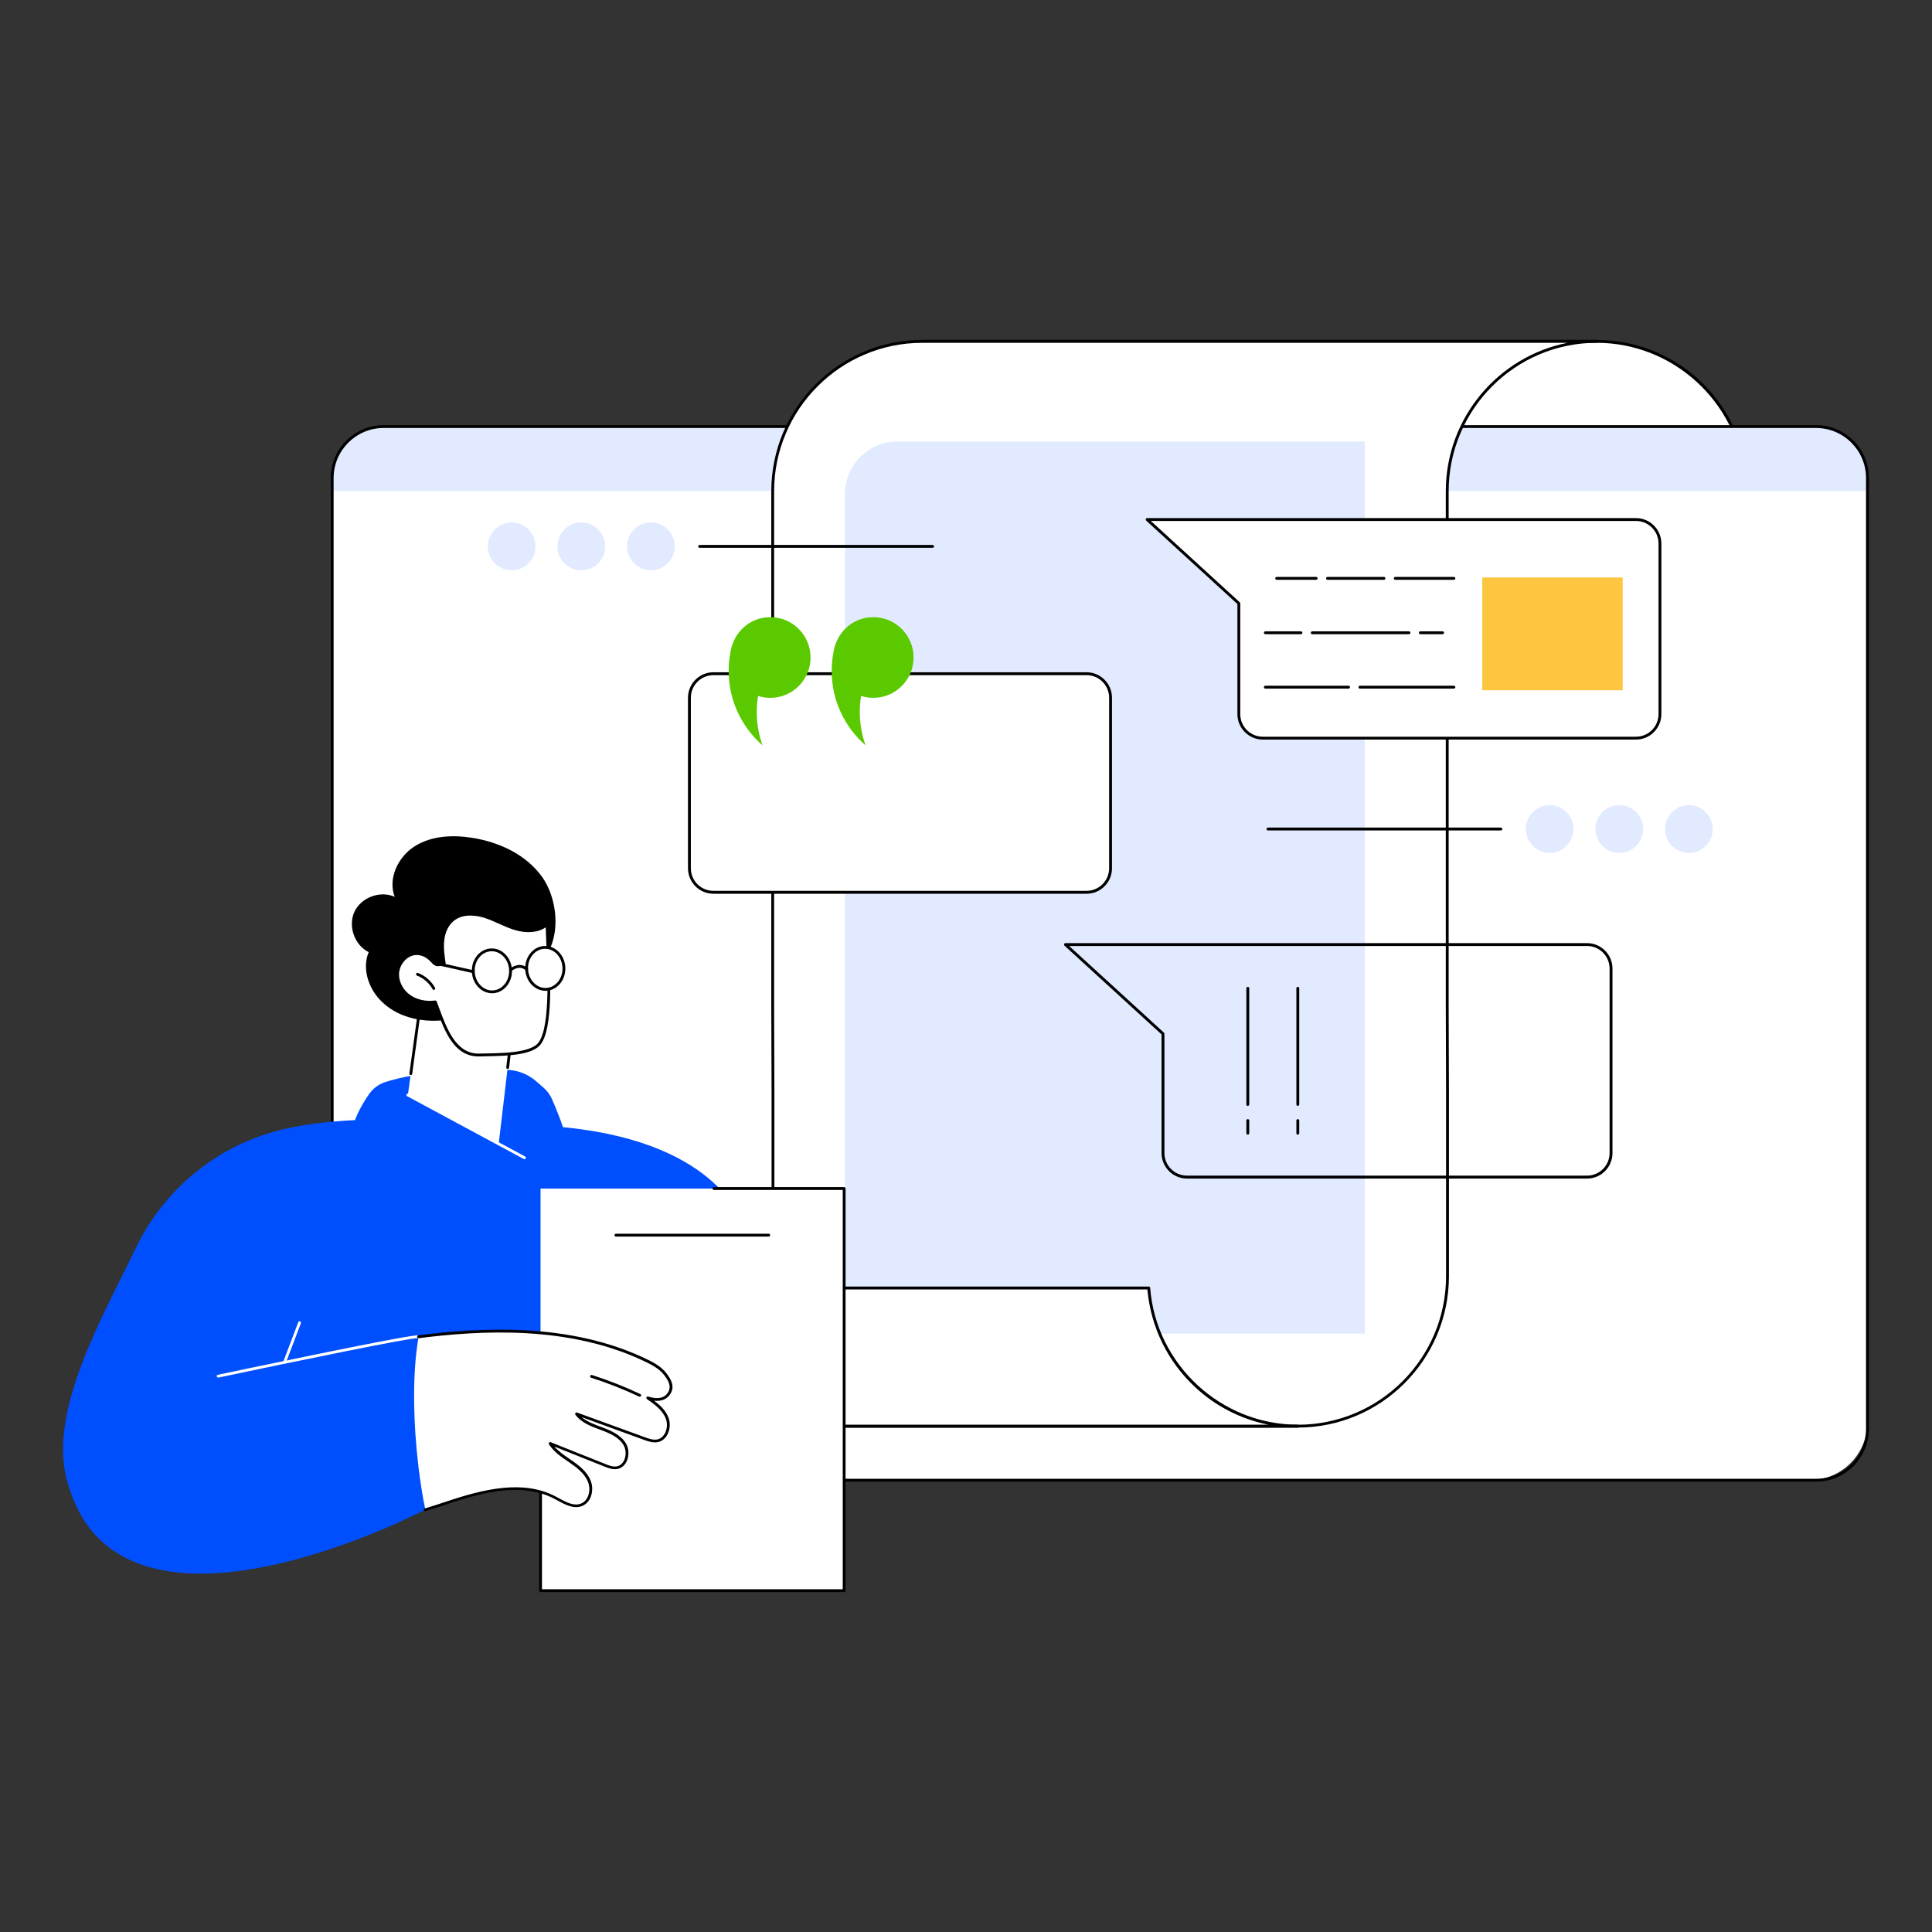 <svg xmlns="http://www.w3.org/2000/svg" id="Background" viewBox="0 0 500 500"><rect x="0" y="0" width="500" height="500" fill="#333333" stroke="none"/><defs><style>.cls-1,.cls-2,.cls-3,.cls-4,.cls-5,.cls-6{stroke-width:0px;}.cls-2{fill:#5bc900;}.cls-3{fill:#fff;}.cls-4{fill:#e2eaff;}.cls-5{fill:#fdc641;}.cls-6{fill:#004fff;}</style></defs><g id="Press"><path class="cls-3" d="m277.3,124.1c-1.55-20.01-18.24-35.76-38.6-35.76h174.56c20.36,0,37.05,15.75,38.6,35.76h-174.56Z"></path><path class="cls-1" d="m451.86,124.47h-174.56c-.19,0-.36-.15-.37-.34-1.54-19.86-18.33-35.41-38.23-35.41-.21,0-.37-.17-.37-.37s.17-.37.37-.37h174.56c9.91,0,19.36,3.72,26.61,10.48,7.21,6.72,11.6,15.82,12.37,25.62,0,.1-.03.2-.1.28-.07.08-.17.12-.27.12Zm-174.22-.74h173.82c-1.73-19.67-18.43-35.01-38.2-35.01h-166.96c7.07,1.4,13.64,4.73,19,9.73,7.13,6.64,11.5,15.61,12.34,25.28Z"></path><rect class="cls-3" x="85.97" y="110.39" width="397.33" height="272.69" rx="15.04" ry="15.04"></rect><path class="cls-4" d="m483.3,127.05v-3.33c0-7.36-5.96-13.33-13.31-13.33H99.28c-7.35,0-13.31,5.97-13.31,13.33v3.33h397.33Z"></path><path class="cls-1" d="m469.98,383.45H99.29c-7.55,0-13.69-6.14-13.69-13.69V123.71c0-7.55,6.14-13.69,13.69-13.69h370.69c7.55,0,13.69,6.14,13.69,13.69v246.05c0,7.55-6.14,13.69-13.69,13.69ZM99.29,110.76c-7.14,0-12.95,5.81-12.95,12.95v246.05c0,7.14,5.81,12.95,12.95,12.95h370.69c7.14,0,12.95-5.81,12.95-12.95V123.71c0-7.14-5.81-12.95-12.95-12.95H99.29Z"></path><path class="cls-3" d="m413.26,88.34c-21.38,0-38.72,17.37-38.72,38.8v134l.07,20.75v48.38c0,21.43-17.34,38.8-38.72,38.8h-174.56c21.38,0,38.72-17.37,38.72-38.8v-48.38l-.07-20.75V127.15c0-21.43,17.34-38.8,38.72-38.8h174.56Z"></path><path class="cls-1" d="m335.89,369.46h-174.56c-.2,0-.37-.17-.37-.37s.17-.37.37-.37c21.15,0,38.35-17.24,38.35-38.43v-48.38l-.07-20.75V127.15c0-21.6,17.54-39.18,39.09-39.18h174.56c.2,0,.37.17.37.37s-.17.37-.37.37c-21.15,0-38.35,17.24-38.35,38.43v133.99l.07,20.75v48.39c0,21.6-17.54,39.18-39.09,39.18Zm-166.97-.74h166.97c21.15,0,38.35-17.24,38.35-38.43v-48.38l-.07-20.75V127.15c0-19,13.56-34.88,31.49-38.43h-166.97c-21.15,0-38.35,17.24-38.35,38.43v133.99l.07,20.75v48.39c0,19-13.56,34.88-31.49,38.43Z"></path><path class="cls-4" d="m232.25,114.26h120.99v230.89h-134.55V127.82c0-7.48,6.08-13.56,13.56-13.56Z"></path><path class="cls-3" d="m335.89,369.09c-20.36,0-37.05-15.75-38.6-35.76H122.72c1.55,20.01,18.24,35.76,38.6,35.76h174.56Z"></path><path class="cls-1" d="m335.89,369.46h-174.56c-9.91,0-19.36-3.72-26.61-10.48-7.21-6.72-11.6-15.82-12.36-25.62,0-.1.03-.2.1-.28.07-.08.17-.12.27-.12h174.56c.19,0,.36.15.37.34,1.54,19.86,18.33,35.41,38.23,35.41.21,0,.37.17.37.37s-.17.37-.37.37Zm-212.76-35.76c1.73,19.67,18.43,35.01,38.2,35.01h166.96c-7.07-1.4-13.64-4.73-19-9.73-7.13-6.64-11.5-15.61-12.34-25.28H123.13Z"></path><path class="cls-3" d="m326.81,191.03h96.59c3.42,0,6.2-2.78,6.2-6.22v-44.14c0-3.43-2.78-6.22-6.2-6.22h-126.51l23.73,21.7v28.66c0,3.43,2.78,6.22,6.2,6.22Z"></path><path class="cls-1" d="m423.4,191.4h-96.59c-3.62,0-6.57-2.96-6.57-6.59v-28.49l-23.61-21.59c-.11-.1-.15-.27-.1-.41.06-.14.19-.24.35-.24h126.51c3.62,0,6.57,2.96,6.57,6.59v44.14c0,3.63-2.95,6.59-6.57,6.59Zm-125.56-56.57l23.02,21.05c.08.07.12.17.12.27v28.66c0,3.22,2.61,5.85,5.83,5.85h96.59c3.21,0,5.83-2.62,5.83-5.85v-44.14c0-3.22-2.61-5.84-5.83-5.84h-125.56Z"></path><rect class="cls-5" x="383.6" y="149.45" width="36.35" height="29.19"></rect><path class="cls-1" d="m376.27,150.05h-15.18c-.21,0-.37-.17-.37-.37s.17-.37.37-.37h15.18c.21,0,.37.17.37.37s-.17.37-.37.37Z"></path><path class="cls-1" d="m358.16,150.05h-14.61c-.21,0-.37-.17-.37-.37s.17-.37.37-.37h14.61c.21,0,.37.17.37.37s-.17.37-.37.37Z"></path><path class="cls-1" d="m340.63,150.05h-10.23c-.21,0-.37-.17-.37-.37s.17-.37.37-.37h10.23c.21,0,.37.17.37.37s-.17.37-.37.37Z"></path><path class="cls-1" d="m373.35,164.13h-5.78c-.21,0-.37-.17-.37-.37s.17-.37.37-.37h5.78c.21,0,.37.17.37.37s-.17.37-.37.37Z"></path><path class="cls-1" d="m364.64,164.13h-25.03c-.21,0-.37-.17-.37-.37s.17-.37.37-.37h25.03c.21,0,.37.17.37.37s-.17.37-.37.37Z"></path><path class="cls-1" d="m336.69,164.13h-9.21c-.21,0-.37-.17-.37-.37s.17-.37.37-.37h9.21c.21,0,.37.17.37.37s-.17.37-.37.37Z"></path><path class="cls-1" d="m376.27,178.21h-24.33c-.21,0-.37-.17-.37-.37s.17-.37.37-.37h24.33c.21,0,.37.17.37.37s-.17.37-.37.37Z"></path><path class="cls-1" d="m349.01,178.21h-21.54c-.21,0-.37-.17-.37-.37s.17-.37.37-.37h21.54c.21,0,.37.17.37.37s-.17.37-.37.37Z"></path><path class="cls-3" d="m281.21,230.93h-96.59c-3.42,0-6.2-2.78-6.2-6.22v-44.14c0-3.43,2.78-6.22,6.2-6.22h96.59c3.42,0,6.2,2.78,6.2,6.22v44.14c0,3.43-2.78,6.22-6.2,6.22Z"></path><path class="cls-1" d="m281.21,231.3h-96.59c-3.62,0-6.57-2.96-6.57-6.59v-44.14c0-3.63,2.95-6.59,6.57-6.59h96.59c3.62,0,6.57,2.96,6.57,6.59v44.14c0,3.63-2.95,6.59-6.57,6.59Zm-96.59-56.57c-3.21,0-5.83,2.62-5.83,5.84v44.14c0,3.22,2.61,5.84,5.83,5.84h96.59c3.21,0,5.83-2.62,5.83-5.84v-44.14c0-3.22-2.61-5.84-5.83-5.84h-96.59Z"></path><path class="cls-2" d="m188.98,169.12c.7-5.36,4.97-9.4,10.37-9.4,5.76,0,10.42,4.68,10.42,10.44,0,5.77-4.67,10.44-10.42,10.44-1.1,0-2.16-.17-3.16-.49-.22,1.36-.34,2.75-.34,4.16,0,3.03.53,5.93,1.5,8.63-5.37-4.68-8.77-11.57-8.77-19.26,0-1.55.14-3.06.41-4.53Z"></path><path class="cls-2" d="m215.64,169.12c.7-5.36,4.97-9.4,10.37-9.4,5.76,0,10.42,4.68,10.42,10.44s-4.67,10.44-10.42,10.44c-1.1,0-2.16-.17-3.16-.49-.22,1.36-.34,2.75-.34,4.16,0,3.03.53,5.93,1.5,8.63-5.37-4.68-8.77-11.57-8.77-19.26,0-1.55.14-3.06.41-4.53Z"></path><path class="cls-1" d="m410.73,305.01h-103.55c-3.62,0-6.57-2.96-6.57-6.59v-30.72l-25.12-22.97c-.11-.1-.15-.27-.1-.41.06-.14.19-.24.35-.24h135c3.62,0,6.57,2.96,6.57,6.59v47.75c0,3.63-2.95,6.59-6.57,6.59Zm-134.04-60.19l24.54,22.44c.08.07.12.17.12.27v30.88c0,3.22,2.61,5.84,5.83,5.84h103.55c3.21,0,5.83-2.62,5.83-5.84v-47.75c0-3.22-2.61-5.84-5.83-5.84h-134.04Z"></path><path class="cls-1" d="m322.93,286.2c-.21,0-.37-.17-.37-.37v-30.07c0-.21.17-.37.37-.37s.37.17.37.37v30.07c0,.21-.17.37-.37.37Z"></path><path class="cls-1" d="m322.93,293.64c-.21,0-.37-.17-.37-.37v-3.27c0-.21.17-.37.37-.37s.37.17.37.37v3.27c0,.21-.17.37-.37.37Z"></path><path class="cls-1" d="m335.87,286.2c-.21,0-.37-.17-.37-.37v-30.07c0-.21.17-.37.37-.37s.37.17.37.37v30.07c0,.21-.17.37-.37.37Z"></path><path class="cls-1" d="m335.87,293.64c-.21,0-.37-.17-.37-.37v-3.27c0-.21.17-.37.37-.37s.37.17.37.37v3.27c0,.21-.17.37-.37.37Z"></path><ellipse class="cls-4" cx="437.08" cy="214.55" rx="6.17" ry="6.19"></ellipse><ellipse class="cls-4" cx="419.07" cy="214.55" rx="6.17" ry="6.19"></ellipse><ellipse class="cls-4" cx="401.06" cy="214.55" rx="6.17" ry="6.19"></ellipse><path class="cls-1" d="m388.43,214.92h-60.28c-.21,0-.37-.17-.37-.37s.17-.37.37-.37h60.28c.21,0,.37.17.37.37s-.17.37-.37.37Z"></path><ellipse class="cls-4" cx="132.42" cy="141.4" rx="6.17" ry="6.19"></ellipse><ellipse class="cls-4" cx="150.44" cy="141.4" rx="6.17" ry="6.19"></ellipse><ellipse class="cls-4" cx="168.45" cy="141.4" rx="6.17" ry="6.19"></ellipse><path class="cls-1" d="m241.36,141.77h-60.29c-.21,0-.37-.17-.37-.37s.17-.37.37-.37h60.29c.21,0,.37.17.37.37s-.17.37-.37.37Z"></path></g><path class="cls-6" d="m83.88,372.28s63.29-.22,61.84-20.49c-.06-.8,0-1.61.19-2.4,3.79-16.81,8.74-38.22-3.05-64.92-.5-1.14-1.25-2.16-2.19-2.98l-1.93-1.68c-2.14-1.86-4.87-2.9-7.7-2.94-7.45-.08-22.52.17-31.48,3.22-1.68.57-3.11,1.69-4.11,3.15-1.7,2.47-4.2,6.69-4.39,10.25-.29,5.43-7.18,78.79-7.18,78.79Z"></path><path class="cls-6" d="m17.16,382.44c-4.42-17.95,9.67-42.09,17.95-59.38,7.53-15.73,21.84-27.16,38.85-30.95,20-4.46,46.28-1.65,64.79-.87,44.95,1.89,52.46,23.57,52.46,23.57l14.25,63.47-66.68-15.28-28.71,27.68s-80.46,42.29-92.9-8.25Z"></path><path class="cls-3" d="m73.64,352.93c.15,0,.29-.09.34-.24l3.89-10.24c.07-.19-.02-.4-.21-.47-.19-.07-.4.02-.47.21l-3.89,10.24c-.07.19.02.4.21.47.04.02.09.02.13.02Z"></path><path class="cls-3" d="m56.09,356.23c-.04-.2.08-.39.28-.43.13-.03,12.85-2.72,25.54-5.31,25.79-5.26,26.31-5,26.59-4.86.18.09.25.31.16.49-.08.16-.27.24-.44.18-1.63-.2-31.77,6-51.68,10.21-.03,0-.05,0-.08,0-.17,0-.32-.12-.36-.29Zm52.07-9.95s0,0,0,0c0,0,0,0,0,0Z"></path><rect class="cls-3" x="139.89" y="307.59" width="78.57" height="104.07" transform="translate(358.35 719.26) rotate(-180)"></rect><path class="cls-1" d="m139.89,412.03h78.57c.2,0,.37-.16.37-.37v-104.07c0-.2-.16-.37-.37-.37h-33.68c-.2,0-.37.16-.37.37s.16.37.37.37h33.32v103.34h-77.84v-48.28c0-.2-.16-.37-.37-.37s-.37.16-.37.37v48.65c0,.2.16.37.37.37Z"></path><path class="cls-1" d="m159.4,320.03h39.55c.2,0,.37-.16.37-.37s-.16-.37-.37-.37h-39.55c-.2,0-.37.16-.37.37,0,.2.16.37.37.37Z"></path><path class="cls-3" d="m110.07,390.7c-.75-3.64-1.31-7.31-1.76-11-.68-5.69-1.08-11.42-1.13-17.15-.05-5.54.21-11.13,1.15-16.6,20.03-2.53,40.92-2.57,58.96,6.17,1.83.89,3.68,1.91,4.91,3.52,1.23,1.62,2.06,3.23.96,4.94-1.1,1.71-3.1,1.94-5.51,1.18,1.99,1.39,4.09,2.91,4.99,5.17.9,2.26-.06,5.42-2.44,5.92-1.14.24-2.3-.17-3.39-.56-5.86-2.13-11.73-4.27-17.59-6.4,1.49,2.01,4.01,2.93,6.36,3.8,2.35.87,4.85,1.94,6.12,4.1,1.28,2.16.43,5.64-2.04,6.05-1.04.17-2.09-.23-3.07-.62-4.73-1.89-9.45-3.78-14.18-5.66,1.27,2,3.35,3.33,5.3,4.67,1.95,1.35,3.93,2.89,4.83,5.09.89,2.2.22,5.2-1.97,6.1-2.3.95-4.74-.71-6.94-1.86-8.51-4.45-18.87-1.7-27.98,1.37-1.41.48-3.3,1.08-5.56,1.78Z"></path><path class="cls-3" d="m108.32,345.95c20.03-2.53,40.92-2.57,58.96,6.17,1.83.89,3.68,1.91,4.91,3.52,1.23,1.62,2.06,3.23.96,4.94-1.1,1.71-3.1,1.94-5.51,1.18,1.99,1.39,4.09,2.91,4.99,5.17.9,2.26-.06,5.42-2.44,5.92-1.14.24-2.3-.17-3.39-.56-5.86-2.13-11.73-4.27-17.59-6.4,1.49,2.01,4.01,2.93,6.36,3.8,2.35.87,4.85,1.94,6.12,4.1,1.28,2.16.43,5.64-2.04,6.05-1.04.17-2.09-.23-3.07-.62-4.73-1.89-9.45-3.78-14.18-5.66,1.27,2,3.35,3.33,5.3,4.67,1.95,1.35,3.93,2.89,4.83,5.09.89,2.2.22,5.2-1.97,6.1-2.3.95-4.74-.71-6.94-1.86-8.51-4.45-18.87-1.7-27.98,1.37-1.41.48-3.3,1.08-5.56,1.78l-1.75-44.74Z"></path><path class="cls-1" d="m110.07,391.06s.07,0,.11-.02c2.29-.71,4.17-1.31,5.57-1.78,9.59-3.23,19.58-5.64,27.69-1.39.28.15.56.3.84.45,1.99,1.08,4.24,2.31,6.4,1.42,2.44-1.01,3.11-4.27,2.17-6.58-.95-2.35-3.06-3.95-4.96-5.25l-.48-.33c-1.41-.96-2.85-1.95-3.95-3.22l12.97,5.18c.93.37,2.09.83,3.27.64,1.08-.18,1.96-.89,2.48-2,.67-1.43.6-3.28-.18-4.6-1.34-2.26-3.96-3.38-6.31-4.25l-.09-.03c-1.82-.67-3.68-1.36-5.08-2.55l16.15,5.88c1.03.38,2.32.84,3.59.58,1.03-.21,1.9-.9,2.45-1.93.71-1.33.82-3.09.26-4.48-.73-1.83-2.2-3.19-3.68-4.3,1.88.21,3.3-.37,4.17-1.72,1.25-1.94.27-3.72-.98-5.36-1.32-1.74-3.3-2.79-5.04-3.63-20.07-9.72-43.38-8.2-59.17-6.2-.2.03-.34.21-.32.41.03.2.21.34.41.32,15.69-1.98,38.86-3.5,58.76,6.14,1.67.81,3.55,1.81,4.78,3.42,1.25,1.65,1.89,3.04.95,4.52-.93,1.45-2.65,1.8-5.1,1.03-.17-.05-.36.03-.44.19-.08.16-.03.36.12.46,1.77,1.24,3.97,2.77,4.86,5.01.48,1.2.39,2.72-.22,3.87-.32.59-.91,1.34-1.95,1.56-1.07.22-2.24-.2-3.19-.55l-17.59-6.4c-.15-.06-.32,0-.42.12-.1.13-.1.31,0,.44,1.54,2.08,4.03,3,6.43,3.89l.09.03c2.34.87,4.72,1.88,5.93,3.94.66,1.12.72,2.69.15,3.92-.41.89-1.1,1.45-1.94,1.59-.97.16-1.99-.24-2.88-.6l-14.18-5.66c-.15-.06-.32-.02-.42.11-.1.12-.11.3-.03.43,1.21,1.9,3.09,3.2,4.92,4.45l.48.33c1.81,1.25,3.82,2.76,4.69,4.93.8,1.98.27,4.78-1.77,5.62-1.84.76-3.84-.33-5.77-1.38-.29-.16-.57-.31-.86-.46-8.36-4.38-18.52-1.94-28.26,1.34-1.4.47-3.27,1.07-5.55,1.78-.19.06-.3.26-.24.46.05.16.19.26.35.26Z"></path><path class="cls-1" d="m165.56,361.48c.14,0,.27-.08.33-.21.09-.18,0-.4-.18-.49-4.04-1.9-8.25-3.56-12.51-4.93-.19-.06-.4.04-.46.24-.06.19.04.4.24.46,4.23,1.36,8.41,3,12.42,4.89.05.02.1.03.16.03Z"></path><polygon class="cls-3" points="109.36 255.71 105.56 283.38 129.06 296.03 132.85 263.88 109.36 255.71"></polygon><path class="cls-1" d="m106.31,278.24c.18,0,.34-.13.36-.32l2.98-21.73,22.8,7.93-1.43,12.12c-.02.2.12.38.32.41.2.02.38-.12.41-.32l1.46-12.42c.02-.17-.08-.33-.24-.39l-23.5-8.17c-.1-.04-.22-.02-.31.03-.09.06-.16.15-.17.26l-3.04,22.17c-.03.2.11.39.31.41.02,0,.03,0,.05,0Z"></path><path class="cls-3" d="m135.73,299.99c.13,0,.26-.07.32-.19.1-.18.03-.4-.15-.5l-30.17-16.25c-.18-.1-.4-.03-.5.15-.1.18-.03.4.15.5l30.17,16.25c.06.03.11.04.17.04Z"></path><path class="cls-1" d="m140.28,226.92c-4.13-5.75-11.06-8.98-18.05-10.09-5.04-.81-10.5-.56-14.84,2.14-4.33,2.7-7.08,8.36-5.24,13.13-3.73-1.69-8.66.13-10.41,3.84-1.74,3.71,0,8.67,3.68,10.47-1.74,4.14-.14,9.13,2.95,12.38,5.49,5.78,14.74,6.59,22.26,3.93,7.47-2.64,15.96-8.79,20.59-15.3,4.03-5.68,2.94-15.11-.94-20.5Z"></path><path class="cls-3" d="m133.43,240.37c-2.75-.81-5.26-2.33-8-3.19-2.74-.86-5.99-.96-8.22.84-1.57,1.26-2.39,3.28-2.62,5.29-.23,2,.07,4.03.36,6.02-2.47.79-2.16.21-3.86-1.27-1.17-1.02-2.74-1.54-4.28-1.15-2.23.57-3.84,2.82-3.92,5.12-.08,2.31,1.23,4.55,3.14,5.84,1.91,1.3,4.33,1.71,6.62,1.41,2.35,6.17,4.6,14.01,11.54,13.74,3.98-.16,11.77.13,14.87-2.38,4.7-3.81,2.45-26.73,2.54-31.4-2.14,1.91-5.41,1.93-8.17,1.12Z"></path><path class="cls-1" d="m112.91,261.02c-.17-.45-.33-.9-.5-1.33-2.44.26-4.77-.27-6.58-1.51-2.08-1.42-3.38-3.84-3.3-6.16.09-2.53,1.89-4.88,4.2-5.47,1.55-.39,3.27.06,4.61,1.23.38.33.66.61.88.84.73.74.88.89,2.33.45-.28-1.9-.54-3.85-.32-5.81.27-2.36,1.25-4.32,2.75-5.53,2.04-1.64,5.16-1.97,8.56-.9,1.34.42,2.64,1,3.9,1.57,1.32.59,2.69,1.21,4.09,1.62,3.13.93,6.05.54,7.82-1.04.11-.1.26-.12.4-.06.13.06.22.19.21.34-.02.91.06,2.54.15,4.61.53,11.56.79,24.14-2.82,27.07-2.73,2.21-8.68,2.32-13.04,2.41-.75.01-1.44.03-2.05.05-.13,0-.25,0-.37,0-6.34,0-8.77-6.57-10.92-12.38Zm20.42-20.3c-1.45-.43-2.84-1.05-4.18-1.65-1.24-.55-2.52-1.13-3.82-1.54-1.5-.47-5.26-1.34-7.88.78-1.35,1.09-2.24,2.88-2.48,5.04-.22,1.97.07,3.98.36,5.93.03.18-.08.35-.25.4-2.06.66-2.43.42-3.37-.54-.23-.23-.49-.5-.84-.8-1.15-1-2.63-1.4-3.95-1.07-2,.51-3.57,2.57-3.65,4.78-.07,2.08,1.1,4.25,2.98,5.53,1.71,1.16,4.03,1.66,6.36,1.35.17-.02.33.07.39.23.2.53.4,1.06.6,1.61,2.11,5.69,4.5,12.13,10.58,11.9.61-.02,1.31-.04,2.06-.05,4.01-.08,10.06-.2,12.59-2.25,3.63-2.94,2.93-18.24,2.55-26.47-.07-1.6-.13-2.94-.15-3.9-1.97,1.35-4.86,1.62-7.91.72Z"></path><path class="cls-1" d="m112.27,256.19c.06,0,.12-.01.18-.05.18-.1.24-.32.14-.5-.96-1.74-2.57-3.14-4.42-3.84-.19-.07-.4.02-.47.21-.07.19.02.4.21.47,1.69.65,3.17,1.93,4.04,3.51.07.12.19.19.32.19Z"></path><path class="cls-1" d="m123.81,255.51c-1.02-1.05-1.62-2.47-1.69-4.01-.15-3.2,2.06-5.9,4.92-6.04,1.4-.06,2.73.48,3.76,1.54,1.02,1.05,1.62,2.47,1.69,4.01.15,3.2-2.06,5.9-4.92,6.04-.07,0-.15,0-.22,0-1.31,0-2.56-.54-3.54-1.55Zm3.26-9.32c-2.46.11-4.35,2.48-4.22,5.27.06,1.36.59,2.62,1.49,3.54.88.91,2.02,1.38,3.2,1.32,2.46-.11,4.35-2.48,4.22-5.27-.06-1.36-.59-2.62-1.49-3.54-.84-.86-1.9-1.33-3.02-1.33-.06,0-.12,0-.19,0Z"></path><ellipse class="cls-3" cx="141.11" cy="250.62" rx="4.83" ry="5.44" transform="translate(-11.36 6.74) rotate(-2.63)"></ellipse><path class="cls-1" d="m137.62,254.87c-1.02-1.05-1.62-2.47-1.69-4.01-.15-3.2,2.06-5.9,4.92-6.04,1.39-.06,2.73.48,3.76,1.54,1.02,1.05,1.62,2.47,1.69,4.01.15,3.2-2.06,5.9-4.92,6.04-.07,0-.15,0-.22,0-1.31,0-2.56-.54-3.54-1.55Zm3.26-9.32c-2.46.11-4.35,2.48-4.22,5.27.06,1.36.59,2.62,1.49,3.54.88.91,2.02,1.38,3.2,1.32,2.46-.11,4.35-2.48,4.22-5.27-.06-1.36-.59-2.62-1.49-3.54-.84-.86-1.9-1.33-3.02-1.33-.06,0-.12,0-.19,0Zm5.05,4.84h0,0Z"></path><path class="cls-1" d="m132.13,251.4c.09,0,.17-.03.24-.09.08-.07,2.01-1.72,3.67-.2.15.14.38.13.52-.02.14-.15.13-.38-.02-.52-1.72-1.58-3.79-.57-4.65.19-.15.13-.17.37-.03.52.07.08.17.12.27.12Z"></path><path class="cls-1" d="m122.49,251.85c.17,0,.32-.12.36-.29.04-.2-.08-.39-.28-.44l-10.22-2.29c-.19-.04-.39.08-.44.28-.04.2.08.39.28.44l10.22,2.29s.05,0,.08,0Z"></path></svg>
